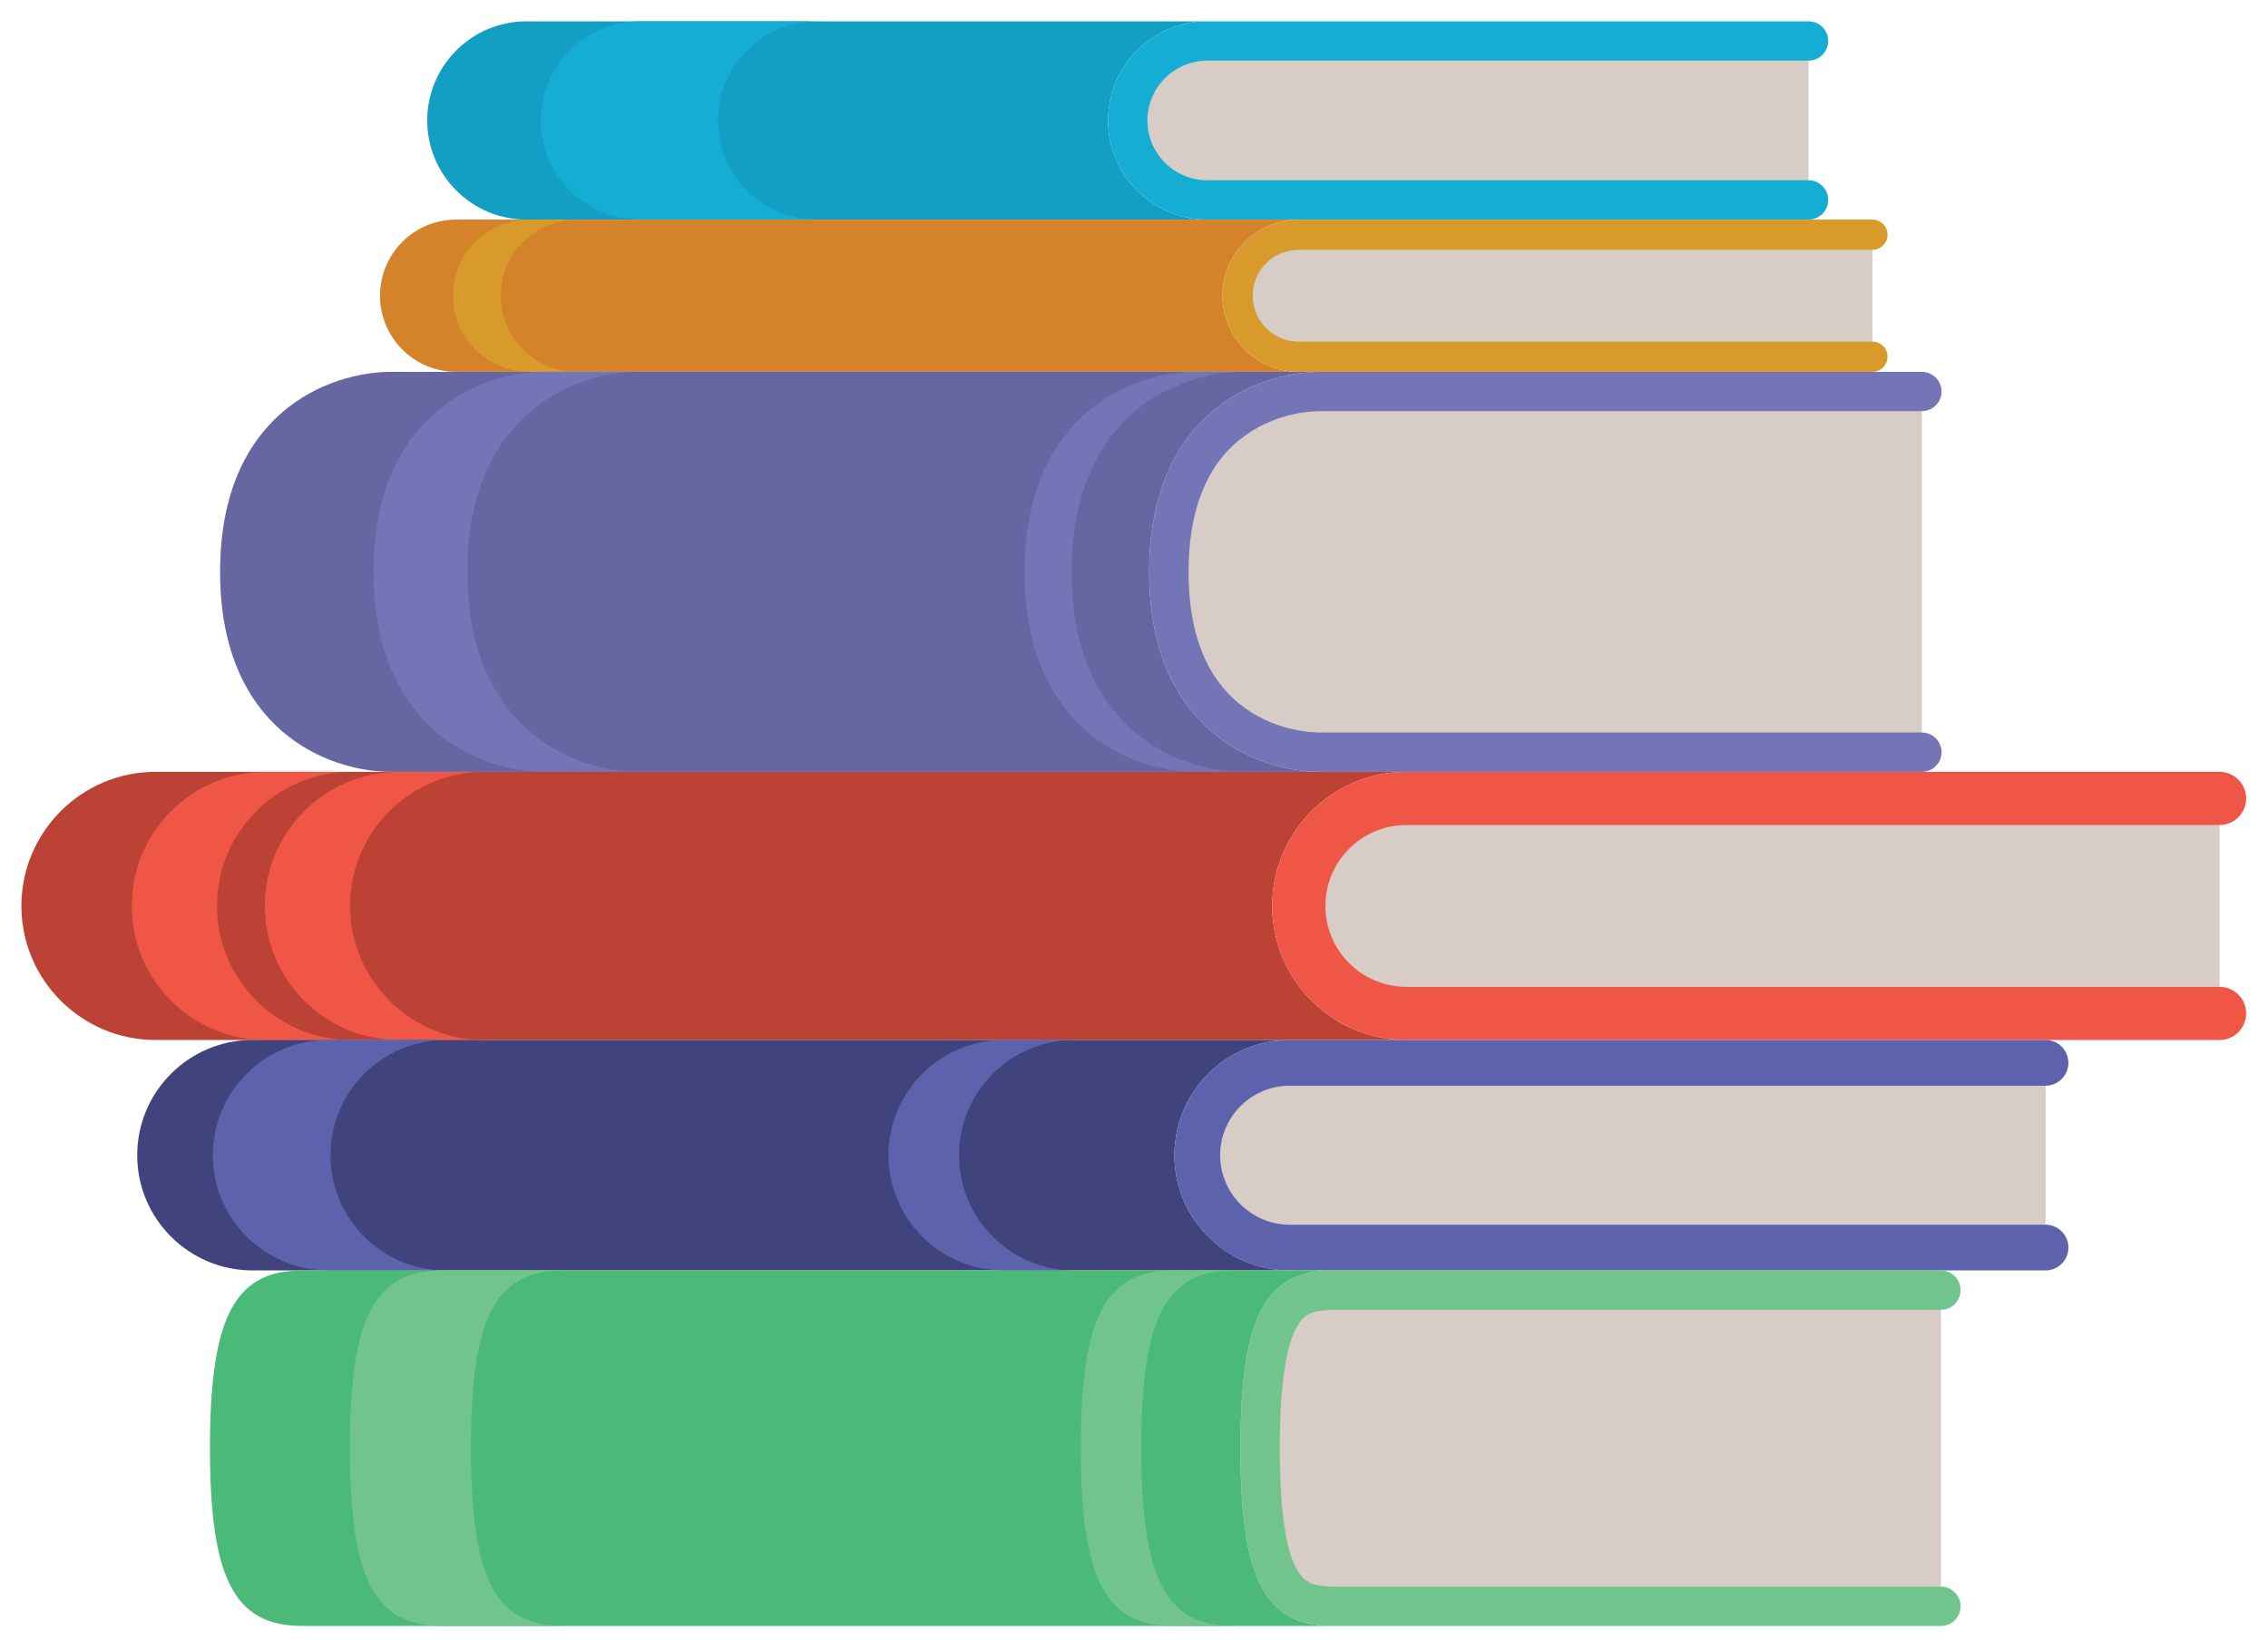 <?xml version="1.0" encoding="UTF-8" standalone="no"?>
<!DOCTYPE svg PUBLIC "-//W3C//DTD SVG 1.1//EN" "http://www.w3.org/Graphics/SVG/1.1/DTD/svg11.dtd">
<svg width="100%" height="100%" viewBox="0 0 7177 5191" version="1.1" xmlns="http://www.w3.org/2000/svg" xmlns:xlink="http://www.w3.org/1999/xlink" xml:space="preserve" xmlns:serif="http://www.serif.com/" style="fill-rule:evenodd;clip-rule:evenodd;stroke-linejoin:round;stroke-miterlimit:2;">
    <g transform="matrix(4.167,0,0,4.167,-832,-1813)">
        <path d="M1041.15,526.568C1041.15,485.053 1074.9,451.28 1116.45,451.28L599.4,451.28C557.89,451.28 524.107,485.053 524.107,526.568C524.107,568.095 557.89,601.87 599.4,601.87L1116.45,601.87C1074.9,601.87 1041.15,568.095 1041.15,526.568Z" style="fill:rgb(19,159,195);fill-rule:nonzero;"/>
        <path d="M744.88,526.568C744.88,485.053 778.663,451.28 820.187,451.28L685.601,451.28C644.077,451.28 610.323,485.053 610.323,526.568C610.323,568.095 644.077,601.87 685.601,601.87L820.187,601.87C778.663,601.87 744.88,568.095 744.88,526.568Z" style="fill:rgb(21,173,212);fill-rule:nonzero;"/>
        <path d="M1573.11,466.208L1116.45,466.208C1083.11,466.208 1056.06,493.228 1056.06,526.568C1056.06,559.903 1083.11,586.932 1116.45,586.932L1573.11,586.932L1573.11,466.208Z" style="fill:rgb(215,205,198);fill-rule:nonzero;"/>
        <path d="M1573.11,601.87L1116.45,601.87C1074.9,601.87 1041.15,568.095 1041.15,526.568C1041.15,485.053 1074.9,451.28 1116.45,451.28L1573.11,451.28C1581.34,451.28 1588.02,457.974 1588.02,466.208C1588.02,474.456 1581.34,481.141 1573.11,481.141L1116.45,481.141C1091.39,481.141 1071.02,501.528 1071.02,526.568C1071.02,551.63 1091.39,572 1116.45,572L1573.11,572C1581.34,572 1588.02,578.694 1588.02,586.932C1588.02,595.176 1581.34,601.87 1573.11,601.87Z" style="fill:rgb(21,173,212);fill-rule:nonzero;"/>
        <path d="M1165.79,1123.15C1165.79,1066.99 1211.48,1021.31 1267.63,1021.31L317.756,1021.31C261.591,1021.31 215.91,1066.99 215.91,1123.15C215.91,1179.3 261.591,1224.96 317.756,1224.96L1267.63,1224.96C1211.48,1224.96 1165.79,1179.3 1165.79,1123.15Z" style="fill:rgb(187,66,53);fill-rule:nonzero;"/>
        <path d="M364.459,1123.15C364.459,1066.99 410.15,1021.31 466.276,1021.31L401.536,1021.31C345.38,1021.31 299.72,1066.99 299.72,1123.15C299.72,1179.3 345.38,1224.96 401.536,1224.96L466.276,1224.96C410.15,1224.96 364.459,1179.3 364.459,1123.15Z" style="fill:rgb(239,86,70);fill-rule:nonzero;"/>
        <path d="M465.564,1123.15C465.564,1066.99 511.225,1021.31 567.381,1021.31L502.626,1021.31C446.476,1021.31 400.795,1066.99 400.795,1123.15C400.795,1179.3 446.476,1224.96 502.626,1224.96L567.381,1224.96C511.225,1224.96 465.564,1179.3 465.564,1123.15Z" style="fill:rgb(239,86,70);fill-rule:nonzero;"/>
        <path d="M1885.22,1041.52L1267.63,1041.52C1222.54,1041.52 1185.98,1078.06 1185.98,1123.15C1185.98,1168.24 1222.54,1204.76 1267.63,1204.76L1885.22,1204.76L1885.22,1041.52Z" style="fill:rgb(215,205,198);fill-rule:nonzero;"/>
        <path d="M1885.22,1224.96L1267.63,1224.96C1211.48,1224.96 1165.79,1179.3 1165.79,1123.15C1165.79,1066.99 1211.48,1021.31 1267.63,1021.31L1885.22,1021.31C1896.37,1021.31 1905.41,1030.36 1905.41,1041.52C1905.41,1052.65 1896.37,1061.71 1885.22,1061.71L1267.63,1061.71C1233.75,1061.71 1206.18,1089.27 1206.18,1123.15C1206.18,1157.03 1233.75,1184.58 1267.63,1184.58L1885.22,1184.58C1896.37,1184.58 1905.41,1193.62 1905.41,1204.76C1905.41,1215.94 1896.37,1224.96 1885.22,1224.96Z" style="fill:rgb(239,86,70);fill-rule:nonzero;"/>
        <path d="M1128.03,659.68C1128.03,627.79 1153.97,601.87 1185.85,601.87L546.051,601.87C514.177,601.87 488.249,627.79 488.249,659.68C488.249,691.551 514.177,717.499 546.051,717.499L1185.85,717.499C1153.97,717.499 1128.03,691.551 1128.03,659.68Z" style="fill:rgb(212,131,43);fill-rule:nonzero;"/>
        <path d="M579.907,659.68C579.907,627.79 605.821,601.87 637.719,601.87L601.456,601.87C569.573,601.87 543.615,627.79 543.615,659.68C543.615,691.551 569.573,717.499 601.456,717.499L637.719,717.499C605.821,717.499 579.907,691.551 579.907,659.68Z" style="fill:rgb(215,154,43);fill-rule:nonzero;"/>
        <path d="M1621.6,613.32L1185.85,613.32C1160.24,613.32 1139.5,634.067 1139.5,659.68C1139.5,685.275 1160.24,706.021 1185.85,706.021L1621.6,706.021L1621.6,613.32Z" style="fill:rgb(215,205,198);fill-rule:nonzero;"/>
        <path d="M1621.6,717.499L1185.85,717.499C1153.97,717.499 1128.03,691.551 1128.03,659.68C1128.03,627.79 1153.97,601.87 1185.85,601.87L1621.6,601.87C1627.94,601.87 1633.08,607.02 1633.08,613.32C1633.08,619.666 1627.94,624.796 1621.6,624.796L1185.85,624.796C1166.62,624.796 1150.97,640.447 1150.97,659.68C1150.97,678.907 1166.62,694.556 1185.85,694.556L1621.6,694.556C1627.94,694.556 1633.08,699.689 1633.08,706.021C1633.08,712.374 1627.94,717.499 1621.6,717.499Z" style="fill:rgb(215,154,43);fill-rule:nonzero;"/>
        <path d="M1091.54,1312.48C1091.54,1264.23 1130.79,1224.96 1179.05,1224.96L391.363,1224.96C343.11,1224.96 303.861,1264.23 303.861,1312.48C303.861,1360.72 343.11,1399.98 391.363,1399.98L1179.05,1399.98C1130.79,1399.98 1091.54,1360.72 1091.54,1312.48Z" style="fill:rgb(64,67,124);fill-rule:nonzero;"/>
        <path d="M450.627,1312.48C450.627,1264.23 489.896,1224.96 538.149,1224.96L448.795,1224.96C400.542,1224.96 361.293,1264.23 361.293,1312.48C361.293,1360.72 400.542,1399.98 448.795,1399.98L538.149,1399.98C489.896,1399.98 450.627,1360.72 450.627,1312.48Z" style="fill:rgb(92,98,172);fill-rule:nonzero;"/>
        <path d="M927.972,1312.48C927.972,1264.23 967.221,1224.96 1015.47,1224.96L961.867,1224.96C913.643,1224.96 874.389,1264.23 874.389,1312.48C874.389,1360.72 913.643,1399.98 961.867,1399.98L1015.47,1399.98C967.221,1399.98 927.972,1360.72 927.972,1312.48Z" style="fill:rgb(92,98,172);fill-rule:nonzero;"/>
        <path d="M1753.09,1242.33L1179.05,1242.33C1140.32,1242.33 1108.92,1273.73 1108.92,1312.48C1108.92,1351.22 1140.32,1382.63 1179.05,1382.63L1753.09,1382.63L1753.09,1242.33Z" style="fill:rgb(215,205,198);fill-rule:nonzero;"/>
        <path d="M1753.09,1399.98L1179.05,1399.98C1130.79,1399.98 1091.54,1360.72 1091.54,1312.48C1091.54,1264.23 1130.79,1224.96 1179.05,1224.96L1753.09,1224.96C1762.65,1224.96 1770.43,1232.74 1770.43,1242.33C1770.43,1251.92 1762.65,1259.69 1753.09,1259.69L1179.05,1259.69C1149.96,1259.69 1126.25,1283.37 1126.25,1312.48C1126.25,1341.6 1149.96,1365.27 1179.05,1365.27L1753.09,1365.27C1762.65,1365.27 1770.43,1373.04 1770.43,1382.63C1770.43,1392.22 1762.65,1399.98 1753.09,1399.98Z" style="fill:rgb(92,98,172);fill-rule:nonzero;"/>
        <path d="M1673.63,1414.91L1216.96,1414.91C1183.64,1414.91 1156.58,1422.47 1156.58,1535.01C1156.58,1647.56 1183.64,1655.1 1216.96,1655.1L1673.63,1655.1L1673.63,1414.91Z" style="fill:rgb(215,205,198);fill-rule:nonzero;"/>
        <path d="M1673.63,1670.04L1216.96,1670.04C1201.46,1670.04 1178.05,1670.04 1162.1,1647.56C1147.96,1627.62 1141.68,1592.89 1141.68,1535.01C1141.68,1477.11 1147.96,1442.4 1162.1,1422.47C1178.05,1399.98 1201.46,1399.98 1216.96,1399.98L1673.63,1399.98C1681.86,1399.98 1688.54,1406.66 1688.54,1414.91C1688.54,1423.17 1681.86,1429.86 1673.63,1429.86L1216.96,1429.86C1199.64,1429.86 1192.43,1431.34 1186.45,1439.75C1176.55,1453.73 1171.54,1485.76 1171.54,1535.01C1171.54,1584.23 1176.55,1616.3 1186.45,1630.27C1192.43,1638.67 1199.64,1640.18 1216.96,1640.18L1673.63,1640.18C1681.86,1640.18 1688.54,1646.87 1688.54,1655.1C1688.54,1663.34 1681.86,1670.04 1673.63,1670.04Z" style="fill:rgb(113,196,140);fill-rule:nonzero;"/>
        <path d="M1162.1,1647.56C1147.96,1627.62 1141.68,1592.89 1141.68,1535.01C1141.68,1477.11 1147.96,1442.4 1162.1,1422.47C1178.05,1399.98 1201.46,1399.98 1216.96,1399.98L434.412,1399.98C418.924,1399.98 395.504,1399.98 379.553,1422.47C365.419,1442.4 359.1,1477.11 359.1,1535.01C359.1,1592.89 365.419,1627.62 379.553,1647.56C395.504,1670.04 418.924,1670.04 434.412,1670.04L1216.96,1670.04C1201.46,1670.04 1178.05,1670.04 1162.1,1647.56Z" style="fill:rgb(75,186,120);fill-rule:nonzero;"/>
        <path d="M577.705,1647.56C563.58,1627.62 557.271,1592.89 557.271,1535.01C557.271,1477.11 563.58,1442.4 577.705,1422.47C593.641,1399.98 617.076,1399.98 632.564,1399.98L540.701,1399.98C525.228,1399.98 501.793,1399.98 485.842,1422.47C471.708,1442.4 465.409,1477.11 465.409,1535.01C465.409,1592.89 471.708,1627.62 485.842,1647.56C501.793,1670.04 525.228,1670.04 540.701,1670.04L632.564,1670.04C617.076,1670.04 593.641,1670.04 577.705,1647.56Z" style="fill:rgb(113,196,140);fill-rule:nonzero;"/>
        <path d="M1086.83,1647.56C1072.66,1627.62 1066.38,1592.89 1066.38,1535.01C1066.38,1477.11 1072.66,1442.4 1086.83,1422.47C1102.73,1399.98 1126.18,1399.98 1141.68,1399.98L1095.73,1399.98C1080.24,1399.98 1056.83,1399.98 1040.87,1422.47C1026.76,1442.4 1020.44,1477.11 1020.44,1535.01C1020.44,1592.89 1026.76,1627.62 1040.87,1647.56C1056.83,1670.04 1080.24,1670.04 1095.73,1670.04L1141.68,1670.04C1126.18,1670.04 1102.73,1670.04 1086.83,1647.56Z" style="fill:rgb(113,196,140);fill-rule:nonzero;"/>
        <path d="M1659.13,732.437L1202.48,732.437C1169.13,732.437 1087.33,758.863 1087.33,869.395C1087.33,979.952 1169.13,1006.38 1202.48,1006.38L1659.13,1006.38L1659.13,732.437Z" style="fill:rgb(215,205,198);fill-rule:nonzero;"/>
        <path d="M1659.13,1021.31L1202.48,1021.31C1154.15,1021.31 1072.38,989.324 1072.38,869.395C1072.38,749.484 1154.15,717.499 1202.48,717.499L1659.13,717.499C1667.38,717.499 1674.09,724.174 1674.09,732.437C1674.09,740.673 1667.38,747.347 1659.13,747.347L1202.48,747.347C1194.48,747.347 1166.41,748.88 1141.7,768.514C1115.52,789.274 1102.26,823.228 1102.26,869.395C1102.26,915.59 1115.52,949.519 1141.7,970.298C1166.41,989.92 1194.48,991.44 1202.48,991.44L1659.13,991.44C1667.38,991.44 1674.09,998.135 1674.09,1006.38C1674.09,1014.63 1667.38,1021.31 1659.13,1021.31Z" style="fill:rgb(116,117,183);fill-rule:nonzero;"/>
        <path d="M1072.38,869.395C1072.38,749.484 1154.15,717.499 1202.48,717.499L496.892,717.499C448.58,717.499 366.798,749.484 366.798,869.395C366.798,989.324 448.58,1021.31 496.892,1021.31L1202.48,1021.31C1154.15,1021.31 1072.38,989.324 1072.38,869.395Z" style="fill:rgb(102,103,162);fill-rule:nonzero;"/>
        <path d="M554.538,869.395C554.538,749.484 636.311,717.499 684.642,717.499L613.373,717.499C565.062,717.499 483.309,749.484 483.309,869.395C483.309,989.324 565.062,1021.31 613.373,1021.31L684.642,1021.31C636.311,1021.31 554.538,989.324 554.538,869.395Z" style="fill:rgb(116,117,183);fill-rule:nonzero;"/>
        <path d="M1013.43,869.395C1013.43,749.484 1095.17,717.499 1143.51,717.499L1107.88,717.499C1059.58,717.499 977.803,749.484 977.803,869.395C977.803,989.324 1059.58,1021.31 1107.88,1021.31L1143.51,1021.31C1095.17,1021.31 1013.43,989.324 1013.43,869.395Z" style="fill:rgb(116,117,183);fill-rule:nonzero;"/>
    </g>
</svg>
